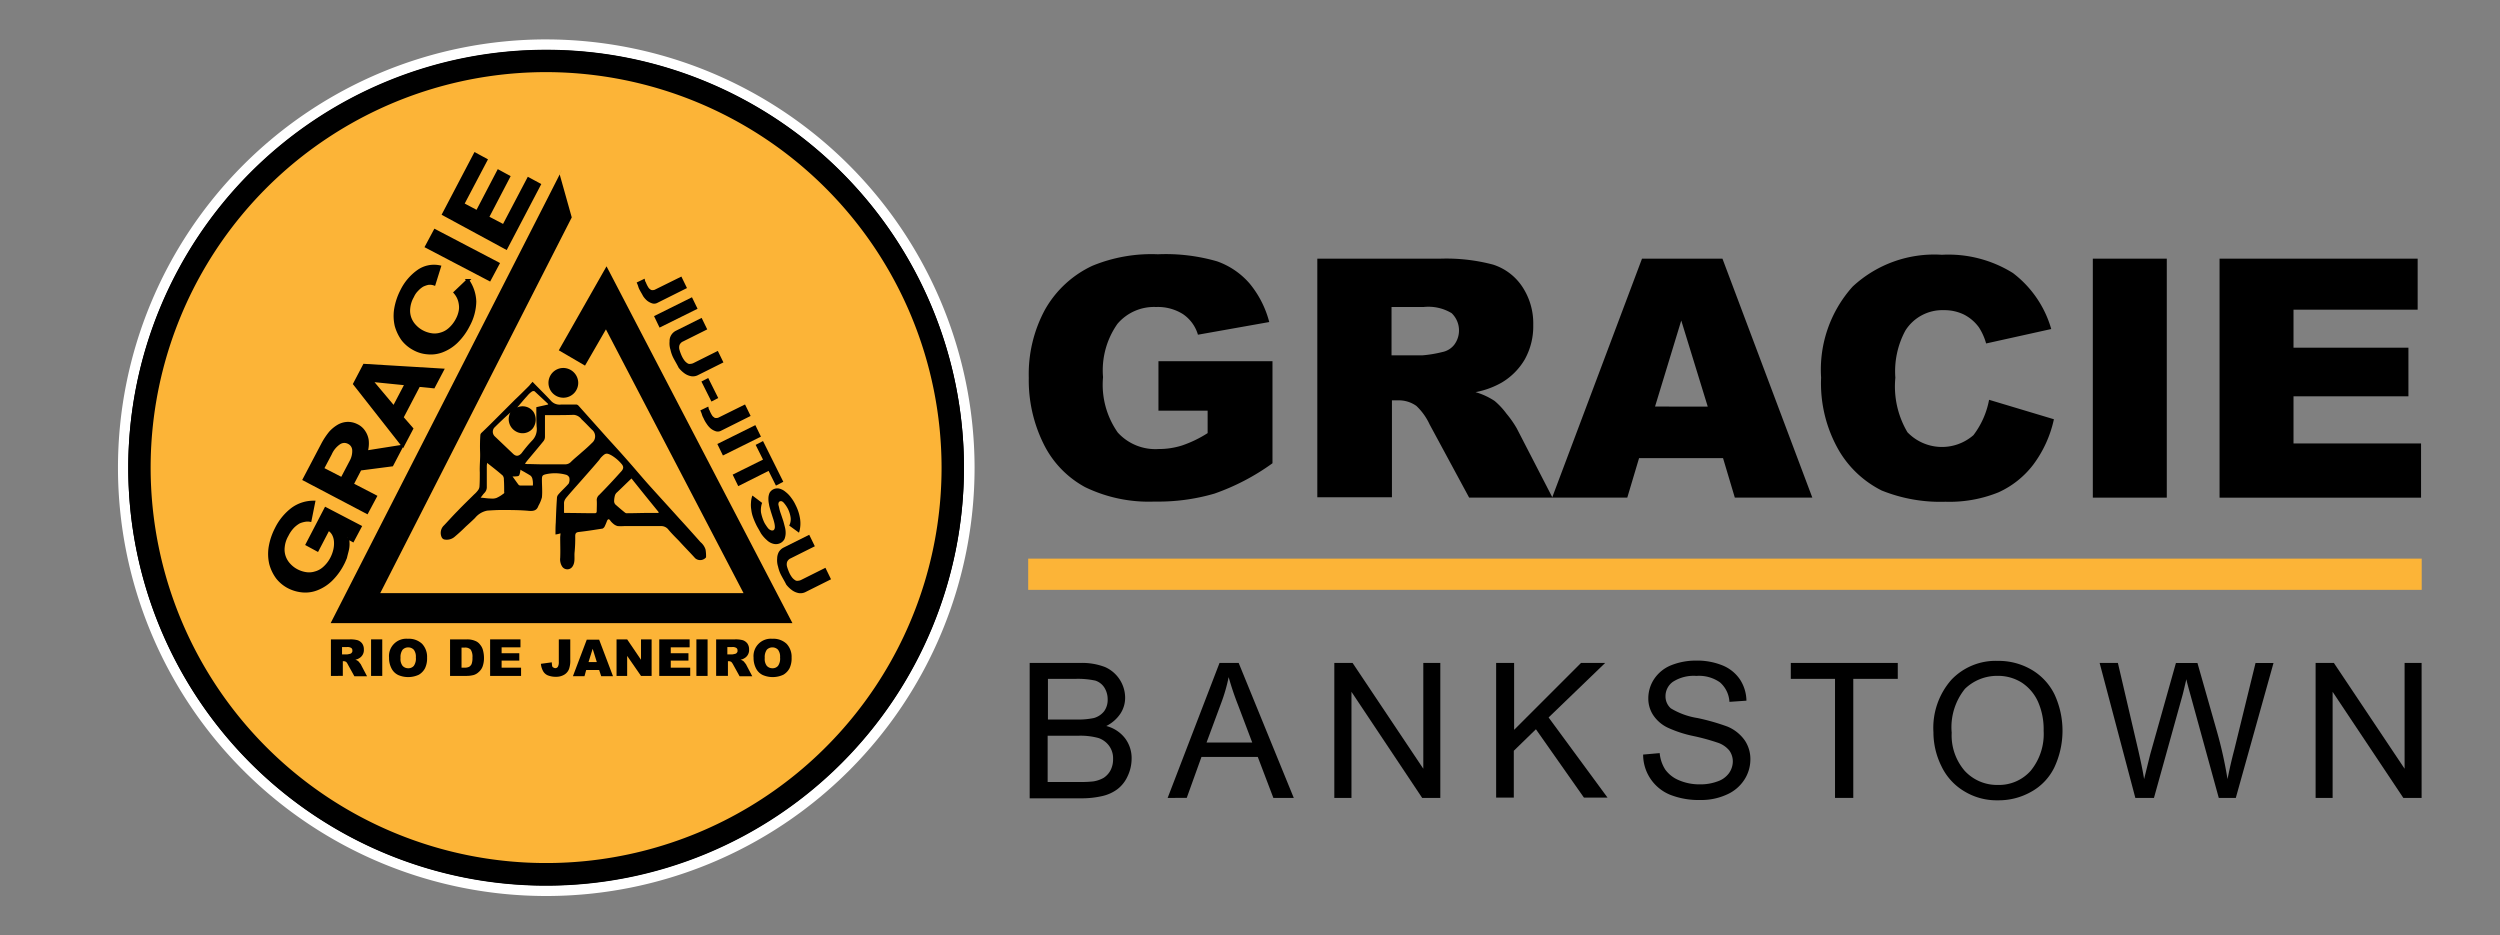 <svg xmlns="http://www.w3.org/2000/svg" width="147" height="55"><rect width="100%" height="100%" fill="#808080" stroke="none"/><defs><clipPath id="a"><path data-name="Rectangle 298" transform="translate(1134 2183)" fill="#ccc" d="M0 0h147v55H0z"/></clipPath></defs><g data-name="Mask Group 3" transform="translate(-1134 -2183)" clip-path="url(#a)"><g data-name="GRACIE HOMEPAGE LOGO-01"><g data-name="Group 418"><g data-name="Group 406" transform="translate(1138.458 2158.929)"><circle data-name="Ellipse 48" cx="24.881" cy="24.881" r="24.881" transform="translate(2.772 26.683)"/><path data-name="Path 191" d="M27.654 27.012a24.569 24.569 0 1 1-24.57 24.57 24.595 24.595 0 0 1 24.57-24.57m0-.624a25.184 25.184 0 1 0 25.193 25.177 25.216 25.216 0 0 0-25.193-25.176Z" fill="#fff"/></g><g data-name="Group 417" transform="translate(1138.458 2158.929)"><circle data-name="Ellipse 49" cx="23.91" cy="23.91" r="23.91" transform="rotate(-80.584 42.09 35.537)" fill="#fcb437"/><path data-name="Path 192" d="M27.654 76.134a24.569 24.569 0 1 1 24.569-24.569 24.595 24.595 0 0 1-24.569 24.569Zm0-47.822a23.253 23.253 0 1 0 23.252 23.253 23.278 23.278 0 0 0-23.252-23.253Z"/><path data-name="Path 193" d="m31.171 43.438-1.23 2.131-1.542-.9 2.807-4.938 10.933 20.982H15c0-.017-.017 0-.017 0 15.945-31.205 13.468-26.389 13.468-26.389l.71 2.53L17.9 58.946h21.362Z" fill-rule="evenodd"/><g data-name="Group 407"><path data-name="Path 194" d="M29.542 46.574a.875.875 0 1 1-.918-.866.885.885 0 0 1 .918.866Z" fill-rule="evenodd"/><path data-name="Path 195" d="M37.027 56.381a.926.926 0 0 0-.295-.433c-.416-.468-.832-.936-1.248-1.386-.606-.676-1.213-1.334-1.819-2.01-.433-.485-.849-.988-1.282-1.473-.364-.416-.728-.814-1.092-1.213l-1.733-1.941a.22.22 0 0 0-.121-.069h-.884a.684.684 0 0 1-.589-.191c-.347-.381-.728-.745-1.109-1.144-.087.1-.139.156-.191.225-.277.277-.554.554-.849.832l-1.092 1.092c-.295.295-.572.572-.866.849a.22.22 0 0 0-.069.121 9.725 9.725 0 0 0-.017 1c.017.416-.035.814-.017 1.213 0 .26 0 .537-.017.8a.414.414 0 0 1-.087.243 1.439 1.439 0 0 1-.225.243c-.329.329-.658.641-.97.97-.277.277-.537.572-.8.849a.607.607 0 0 0-.139.71.24.24 0 0 0 .139.121.713.713 0 0 0 .641-.173c.225-.191.433-.381.641-.589.173-.156.364-.329.537-.5a1.221 1.221 0 0 1 .728-.433c.277-.017.537-.035.814-.035.554 0 1.092 0 1.646.052.277.017.45-.035.537-.295a2.06 2.06 0 0 0 .208-.5c.035-.347 0-.693 0-1.04 0-.243.035-.277.277-.329a2.476 2.476 0 0 1 1.126.035.3.3 0 0 1 .208.173.57.57 0 0 1-.035.347c-.191.225-.416.416-.606.641a.329.329 0 0 0-.087.225c-.035.485-.052.97-.069 1.438-.017.225-.017.45-.017.693a1.468 1.468 0 0 0 .295-.069c0 .087-.017.173-.017.243 0 .4.017.8 0 1.2a.777.777 0 0 0 .121.52.364.364 0 0 0 .606-.017c.173-.26.087-.572.121-.849a8.445 8.445 0 0 0 .035-.936c0-.208.1-.225.243-.243.45-.052.884-.121 1.334-.191.052 0 .1-.052.139-.1a3.282 3.282 0 0 0 .156-.364c.035-.069.087-.139.173-.035a.908.908 0 0 0 .173.191.637.637 0 0 0 .277.156 2.8 2.8 0 0 0 .381 0h2.149a.538.538 0 0 1 .468.225c.191.225.4.433.606.641.312.347.641.676.953 1.022a.446.446 0 0 0 .641-.052 2.214 2.214 0 0 0-.031-.46ZM24.6 49.225c.312-.312.624-.606.953-.9a.827.827 0 0 0 .347 1.126.773.773 0 0 0 .97-.191.865.865 0 0 0 .052-.953.783.783 0 0 0-.97-.277c.156-.173.364-.433.589-.676a1.3 1.3 0 0 1 .277-.26.168.168 0 0 1 .156-.017l.78.728a.064.064 0 0 1 .017.052c-.225.052-.45.1-.693.156 0 .381 0 .762.017 1.144a.952.952 0 0 1-.277.832 7.937 7.937 0 0 0-.606.728c-.156.173-.312.208-.485.052l-1.092-1.04a.375.375 0 0 1-.035-.504Zm.537 3.881a1.886 1.886 0 0 1-.4.243.716.716 0 0 1-.329.035c-.191 0-.381-.035-.606-.052.087-.1.139-.191.225-.277a.482.482 0 0 0 .139-.364v-1.23c0-.052.017-.1.017-.173.329.26.624.485.918.745a.367.367 0 0 1 .069.243c.017.243.017.485.017.728.023.033-.011.085-.046.103Zm1.733-.485h-.728a.186.186 0 0 1-.1-.035c-.121-.156-.225-.312-.364-.5h.156c.243-.017.243-.017.295-.277a.977.977 0 0 0 .017-.121 1.293 1.293 0 0 0 .208.121c.139.087.277.156.4.243a.4.4 0 0 1 .1.208 1.221 1.221 0 0 1 .02.361Zm1.871-1.248h-1.347c-.295 0-.606-.017-.9-.017a.751.751 0 0 0-.087-.017 5.56 5.56 0 0 1 .26-.329c.277-.329.554-.658.832-1a.414.414 0 0 0 .087-.243V48.48h.468c.416 0 .814 0 1.23-.017a.635.635 0 0 1 .45.26c.208.191.4.4.606.606a.5.5 0 0 1 .017.78c-.191.191-.4.381-.606.554-.208.191-.433.364-.624.554a.474.474 0 0 1-.382.157Zm2.01 1.819a.409.409 0 0 0-.121.277c.017.208 0 .433 0 .641 0 .087-.017.139-.121.139-.589 0-1.178-.017-1.767-.017-.017 0-.017 0-.035-.017V53.7c-.017-.243.156-.381.277-.537.329-.381.676-.762 1.022-1.161.26-.295.52-.589.78-.9a.952.952 0 0 1 .121-.156c.225-.225.295-.26.589-.1a2.327 2.327 0 0 1 .589.5c.156.173.121.312-.052.485a36.94 36.94 0 0 1-1.278 1.362Zm3.5 1.04h-.589c-.416 0-.814.017-1.23.017a.187.187 0 0 1-.139-.035 14.459 14.459 0 0 1-.572-.485.308.308 0 0 1-.069-.173 1.319 1.319 0 0 1 .052-.364.4.4 0 0 1 .121-.173c.277-.26.554-.537.849-.814a189.93 189.93 0 0 0 1.594 1.975.064.064 0 0 1-.013.053Z"/></g><g data-name="Group 408" stroke="#000" stroke-miterlimit="10" stroke-width=".173"><path data-name="Path 196" d="M13.775 54.666a.839.839 0 0 0-.295 0 1.547 1.547 0 0 0-.347.1 1.69 1.69 0 0 0-.364.277 1.958 1.958 0 0 0-.347.5 1.7 1.7 0 0 0-.225.693 1.287 1.287 0 0 0 .069.589 1.335 1.335 0 0 0 .295.468 1.594 1.594 0 0 0 .433.329 1.671 1.671 0 0 0 .52.173 1.206 1.206 0 0 0 .554-.035 1.264 1.264 0 0 0 .52-.277 1.939 1.939 0 0 0 .45-.572 2.1 2.1 0 0 0 .191-.52 1.677 1.677 0 0 0 .035-.5 1.059 1.059 0 0 0-.121-.416.8.8 0 0 0-.295-.295l-.641 1.23-.606-.329 1.092-2.1 2.027 1.057-.433.814-.312-.173a2.6 2.6 0 0 1 .035.381 1.573 1.573 0 0 1-.052.4c-.035.139-.069.26-.1.4-.052.121-.1.243-.156.347a3.608 3.608 0 0 1-.71.97 2.485 2.485 0 0 1-.814.52 1.852 1.852 0 0 1-.866.121 2.218 2.218 0 0 1-.814-.243 2.046 2.046 0 0 1-.658-.554 2.427 2.427 0 0 1-.381-.8 2.573 2.573 0 0 1-.035-.97 3.675 3.675 0 0 1 .364-1.092 3.242 3.242 0 0 1 .953-1.161 2.1 2.1 0 0 1 1.248-.4Z"/><path data-name="Path 197" d="m13.428 52.258 1.092-2.079a4.161 4.161 0 0 1 .45-.676 2.025 2.025 0 0 1 .5-.4 1.167 1.167 0 0 1 .52-.139 1.141 1.141 0 0 1 .52.121 1.028 1.028 0 0 1 .45.4 1.211 1.211 0 0 1 .173.45 1.663 1.663 0 0 1 0 .416 3.327 3.327 0 0 1-.052.295l2.079-.329-.572 1.092-1.871.243-.468.9 1.369.71-.5.936Zm2.218-.035.537-1.022a1.255 1.255 0 0 0 .156-.658.516.516 0 0 0-.295-.45.542.542 0 0 0-.537.017 1.476 1.476 0 0 0-.537.641l-.468.884Z"/><path data-name="Path 198" d="m16.391 46.644.572-1.092 4.592.277-.52.988-.866-.087-.988 1.889.572.658-.52.988Zm.97-.208L18.7 48.03l.728-1.386Z"/><path data-name="Path 199" d="M21.069 40.77a.791.791 0 0 0-.347-.035 1.379 1.379 0 0 0-.347.121 1.463 1.463 0 0 0-.312.26 1.234 1.234 0 0 0-.26.381 1.7 1.7 0 0 0-.225.693 1.287 1.287 0 0 0 .069.589 1.335 1.335 0 0 0 .295.468 1.594 1.594 0 0 0 .433.329 1.671 1.671 0 0 0 .52.173 1.206 1.206 0 0 0 .554-.035 1.264 1.264 0 0 0 .52-.277 1.939 1.939 0 0 0 .45-.572 1.71 1.71 0 0 0 .173-.468 1.148 1.148 0 0 0 .017-.416 1.377 1.377 0 0 0-.1-.381 1.318 1.318 0 0 0-.208-.329l.745-.71a2.285 2.285 0 0 1 .416 1.248 3.06 3.06 0 0 1-.381 1.4 3.608 3.608 0 0 1-.71.97 2.485 2.485 0 0 1-.814.52 1.852 1.852 0 0 1-.866.121 1.932 1.932 0 0 1-.814-.243 2.046 2.046 0 0 1-.658-.554 2.605 2.605 0 0 1-.381-.8 2.573 2.573 0 0 1-.035-.97 3.675 3.675 0 0 1 .364-1.092 3.044 3.044 0 0 1 .97-1.144 1.6 1.6 0 0 1 1.248-.26Z"/><path data-name="Path 200" d="m20.619 38.569.5-.936 3.708 1.941-.5.936Z"/><path data-name="Path 201" d="m21.624 36.663 1.854-3.535.641.347-1.369 2.6.849.45 1.248-2.391.606.329-1.248 2.391.953.5 1.455-2.772.641.347-1.954 3.727Z"/></g><g data-name="Group 415"><path data-name="Path 202" d="M41.5 57.941a1.993 1.993 0 0 1-.208-.554 1.224 1.224 0 0 1-.052-.485.823.823 0 0 1 .1-.381.7.7 0 0 1 .26-.243l1.525-.762.329.676-1.421.71a.377.377 0 0 0-.156.121.311.311 0 0 0-.069.156.516.516 0 0 0 .017.225 2.775 2.775 0 0 0 .121.329 1.468 1.468 0 0 0 .173.295.7.7 0 0 0 .173.156.213.213 0 0 0 .173.035.452.452 0 0 0 .191-.052l1.421-.71.329.676-1.525.762a.669.669 0 0 1-.364.052.987.987 0 0 1-.381-.156 1.678 1.678 0 0 1-.364-.347c-.066-.144-.172-.313-.272-.503Z"/><path data-name="Path 203" d="m38.05 50.854-.329-.676 2.235-1.109.329.676Z"/><g data-name="Group 409"><path data-name="Path 204" d="M33.163 41.134a.926.926 0 0 1-.1-.243 1.8 1.8 0 0 0-.069-.173l-.017-.035.468-.225.017.069a.277.277 0 0 0 .052.139 1.748 1.748 0 0 0 .156.312.294.294 0 0 0 .1.1.157.157 0 0 0 .121.052.382.382 0 0 0 .139-.017l1.577-.78.329.676-1.733.866a.4.4 0 0 1-.312.035.963.963 0 0 1-.295-.156 1.267 1.267 0 0 1-.243-.277c-.068-.135-.138-.239-.19-.343Z"/></g><g data-name="Group 410"><path data-name="Path 205" d="M34.324 43.334 34 42.659l2.23-1.109.329.676Z"/></g><g data-name="Group 411"><path data-name="Path 206" d="M35.173 45.188a1.993 1.993 0 0 1-.208-.554 1.224 1.224 0 0 1-.052-.485.659.659 0 0 1 .1-.381.7.7 0 0 1 .26-.243l1.525-.762.329.676-1.421.71a.377.377 0 0 0-.156.121.311.311 0 0 0-.069.156.516.516 0 0 0 .017.225 2.776 2.776 0 0 0 .121.329 1.468 1.468 0 0 0 .173.295.7.7 0 0 0 .173.156.213.213 0 0 0 .173.035.452.452 0 0 0 .191-.052l1.421-.71.329.676-1.525.762a.647.647 0 0 1-.364.052.987.987 0 0 1-.381-.156 1.678 1.678 0 0 1-.364-.347c-.064-.139-.168-.312-.272-.503Z"/></g><g data-name="Group 412"><path data-name="Path 207" d="m37.374 47.683-.589-1.178.4-.208.589 1.178Z"/></g><g data-name="Group 413"><path data-name="Path 208" d="M36.906 48.654a.926.926 0 0 1-.1-.243 1.8 1.8 0 0 0-.069-.173l-.017-.035.468-.225.017.069a.277.277 0 0 0 .052.139 1.747 1.747 0 0 0 .156.312.294.294 0 0 0 .1.1.157.157 0 0 0 .121.052.382.382 0 0 0 .139-.017l1.577-.78.329.676-1.733.866a.4.4 0 0 1-.312.035.963.963 0 0 1-.295-.156A1.267 1.267 0 0 1 37.1 49a1.793 1.793 0 0 1-.194-.346Z"/></g><path data-name="Path 209" d="m38.951 52.656-.329-.676 1.785-.884-.433-.866.433-.225L41.6 52.4l-.433.225-.433-.866Z"/><g data-name="Group 414"><path data-name="Path 210" d="M39.99 54.891a4.232 4.232 0 0 1-.173-.416 1.969 1.969 0 0 1-.1-.433 1.674 1.674 0 0 1-.017-.416 1.352 1.352 0 0 1 .069-.381l.017-.035.572.433-.017.035a1.268 1.268 0 0 0-.052.52 2.535 2.535 0 0 0 .173.554 1.292 1.292 0 0 0 .121.208 1.815 1.815 0 0 0 .139.191.409.409 0 0 0 .156.1.191.191 0 0 0 .139 0 .173.173 0 0 0 .069-.087.338.338 0 0 0 .017-.139 1.192 1.192 0 0 0-.035-.225 2.674 2.674 0 0 0-.087-.295l-.121-.381c-.035-.139-.087-.277-.1-.4a1.424 1.424 0 0 1-.035-.364.828.828 0 0 1 .069-.312.527.527 0 0 1 .225-.208.532.532 0 0 1 .364-.035.925.925 0 0 1 .357.195 1.581 1.581 0 0 1 .329.347 2.209 2.209 0 0 1 .26.433 2.611 2.611 0 0 1 .26.814 1.875 1.875 0 0 1-.052.762l-.017.035-.572-.416.017-.035a.813.813 0 0 0 .069-.416 1.741 1.741 0 0 0-.156-.52 1.809 1.809 0 0 0-.26-.381c-.087-.087-.156-.1-.225-.069a.115.115 0 0 0-.069.087.239.239 0 0 0 0 .156c.017.069.035.139.052.225a2.468 2.468 0 0 0 .087.277l.139.416c.035.121.069.26.1.381a1.3 1.3 0 0 1 .035.364 1.012 1.012 0 0 1-.069.312.563.563 0 0 1-.225.225.587.587 0 0 1-.416.052.846.846 0 0 1-.4-.225 1.976 1.976 0 0 1-.347-.4c-.117-.224-.22-.377-.29-.533Z"/></g></g><g data-name="Group 416"><path data-name="Path 211" d="M15 63.815v-2.149h1.109a1.577 1.577 0 0 1 .468.052.566.566 0 0 1 .26.191.585.585 0 0 1 .1.347.549.549 0 0 1-.277.52.679.679 0 0 1-.225.087.525.525 0 0 1 .173.087 1.037 1.037 0 0 1 .1.121.435.435 0 0 1 .087.139l.329.624h-.745l-.364-.658a.925.925 0 0 0-.109-.176.279.279 0 0 0-.156-.052h-.05v.866H15Zm.676-1.265h.277a1.452 1.452 0 0 0 .173-.035.159.159 0 0 0 .1-.069.146.146 0 0 0 .035-.121.169.169 0 0 0-.069-.156.419.419 0 0 0-.243-.052h-.295v.433Z"/><path data-name="Path 212" d="M17.361 61.666h.658v2.149h-.658Z"/><path data-name="Path 213" d="M18.418 62.74a1.02 1.02 0 0 1 1.109-1.109 1.13 1.13 0 0 1 .832.295 1.115 1.115 0 0 1 .295.814 1.336 1.336 0 0 1-.121.624.963.963 0 0 1-.364.381 1.48 1.48 0 0 1-1.213.017.858.858 0 0 1-.381-.364 1.322 1.322 0 0 1-.157-.658Zm.676.017a.66.66 0 0 0 .121.468.444.444 0 0 0 .329.139.417.417 0 0 0 .329-.139.735.735 0 0 0 .121-.5.667.667 0 0 0-.121-.45.46.46 0 0 0-.658 0 .741.741 0 0 0-.121.483Z"/><path data-name="Path 214" d="M22.022 61.666h.988a1.186 1.186 0 0 1 .468.087.642.642 0 0 1 .295.225.819.819 0 0 1 .173.347 1.709 1.709 0 0 1 .054.415 1.442 1.442 0 0 1-.087.537.8.8 0 0 1-.225.312.736.736 0 0 1-.295.173 1.679 1.679 0 0 1-.4.052h-.988v-2.148Zm.658.485v1.178h.156a.592.592 0 0 0 .295-.052.409.409 0 0 0 .139-.156.992.992 0 0 0 .052-.381.775.775 0 0 0-.1-.468.44.44 0 0 0-.364-.121h-.173Z"/><path data-name="Path 215" d="M24.361 61.666h1.785v.468h-1.109v.347h1.04v.433h-1.04v.416h1.144v.485h-1.82v-2.149Z"/><path data-name="Path 216" d="M28.416 61.666h.658v1.178a1.539 1.539 0 0 1-.069.554.671.671 0 0 1-.26.329.9.9 0 0 1-.5.139 1.248 1.248 0 0 1-.5-.087.575.575 0 0 1-.277-.26 1.059 1.059 0 0 1-.121-.416l.641-.087c0 .087.017.173.017.208.017.052.035.087.087.1a.186.186 0 0 0 .1.035.182.182 0 0 0 .156-.087A.56.56 0 0 0 28.4 63v-1.334Z"/><path data-name="Path 217" d="M30.772 63.468h-.762l-.1.364h-.68l.814-2.149h.728l.814 2.149h-.693ZM30.634 63l-.243-.78-.243.78Z"/><path data-name="Path 218" d="M31.795 61.666h.624l.814 1.2v-1.2h.624v2.149h-.624l-.814-1.178v1.178h-.624Z"/><path data-name="Path 219" d="M34.307 61.666h1.785v.468h-1.109v.347h1.04v.433h-1.04v.416h1.144v.485h-1.82Z"/><path data-name="Path 220" d="M36.49 61.666h.658v2.149h-.658Z"/><path data-name="Path 221" d="M37.651 63.815v-2.149h1.109a1.577 1.577 0 0 1 .468.052.566.566 0 0 1 .26.191.585.585 0 0 1 .1.347.549.549 0 0 1-.277.52.679.679 0 0 1-.225.087.525.525 0 0 1 .173.087 1.037 1.037 0 0 1 .1.121.435.435 0 0 1 .087.139l.329.624h-.745l-.364-.658a.925.925 0 0 0-.114-.176.279.279 0 0 0-.156-.052h-.052v.866h-.693Zm.676-1.265h.273a1.452 1.452 0 0 0 .173-.035.159.159 0 0 0 .1-.069.146.146 0 0 0 .035-.121.169.169 0 0 0-.069-.156.419.419 0 0 0-.243-.052h-.286v.433Z"/><path data-name="Path 222" d="M39.852 62.74a1.02 1.02 0 0 1 1.109-1.109 1.13 1.13 0 0 1 .832.295 1.115 1.115 0 0 1 .295.814 1.336 1.336 0 0 1-.121.624.963.963 0 0 1-.364.381 1.48 1.48 0 0 1-1.213.017.858.858 0 0 1-.381-.364 1.322 1.322 0 0 1-.157-.658Zm.658.017a.66.66 0 0 0 .121.468.444.444 0 0 0 .329.139.417.417 0 0 0 .329-.139.735.735 0 0 0 .121-.5.667.667 0 0 0-.121-.45.46.46 0 0 0-.658 0 .741.741 0 0 0-.121.483Z"/></g></g></g><g data-name="Group 419"><path data-name="Path 223" d="M1202.117 2207.167v-2.928h6.705v6a13.288 13.288 0 0 1-3.413 1.785 11.766 11.766 0 0 1-3.517.468 8.578 8.578 0 0 1-4.089-.849 5.794 5.794 0 0 1-2.445-2.553 8.426 8.426 0 0 1-.866-3.881 7.956 7.956 0 0 1 .953-4 6.21 6.21 0 0 1 2.79-2.582 9.115 9.115 0 0 1 3.847-.676 10.871 10.871 0 0 1 3.483.416 4.508 4.508 0 0 1 1.923 1.317 5.874 5.874 0 0 1 1.144 2.252l-4.193.745a2.213 2.213 0 0 0-.884-1.213 2.772 2.772 0 0 0-1.577-.416 2.818 2.818 0 0 0-2.27.988 4.745 4.745 0 0 0-.849 3.136 4.89 4.89 0 0 0 .866 3.257 2.987 2.987 0 0 0 2.391.97 4.549 4.549 0 0 0 1.386-.208 6.913 6.913 0 0 0 1.507-.728v-1.318h-2.892Z"/><path data-name="Path 224" d="M1211.458 2212.261v-14.052h7.24a10.771 10.771 0 0 1 3.084.347 3.242 3.242 0 0 1 1.715 1.282 3.9 3.9 0 0 1 .658 2.27 4 4 0 0 1-.5 2.027 3.838 3.838 0 0 1-1.369 1.369 4.958 4.958 0 0 1-1.525.554 4.071 4.071 0 0 1 1.126.52 4.384 4.384 0 0 1 .693.745 5.887 5.887 0 0 1 .606.866l2.1 4.072h-4.9l-2.322-4.3a3.526 3.526 0 0 0-.78-1.092 1.778 1.778 0 0 0-1.057-.329h-.381v5.7h-4.388Zm4.366-8.369h1.834a7.052 7.052 0 0 0 1.144-.191 1.18 1.18 0 0 0 .71-.433 1.406 1.406 0 0 0-.156-1.854 2.647 2.647 0 0 0-1.629-.364h-1.905v2.842Z"/><path data-name="Path 225" d="M1235.315 2209.939h-4.938l-.693 2.322h-4.419l5.285-14.052h4.73l5.285 14.052h-4.557Zm-.9-3.032-1.557-5.06-1.542 5.059Z"/><path data-name="Path 226" d="m1250.958 2206.508 3.812 1.144a6.9 6.9 0 0 1-1.213 2.668 5.341 5.341 0 0 1-2.045 1.629 7.674 7.674 0 0 1-3.119.554 9.229 9.229 0 0 1-3.743-.658 6.066 6.066 0 0 1-2.512-2.339 7.9 7.9 0 0 1-1.057-4.3 7.309 7.309 0 0 1 1.854-5.354 7.044 7.044 0 0 1 5.25-1.871 7.159 7.159 0 0 1 4.176 1.074 6.309 6.309 0 0 1 2.252 3.292l-3.829.849a3.472 3.472 0 0 0-.416-.936 2.476 2.476 0 0 0-.884-.762 2.616 2.616 0 0 0-1.178-.26 2.569 2.569 0 0 0-2.27 1.2 5.035 5.035 0 0 0-.589 2.772 5.287 5.287 0 0 0 .71 3.205 2.814 2.814 0 0 0 3.881.173 4.914 4.914 0 0 0 .92-2.08Z"/><path data-name="Path 227" d="M1257.058 2198.209h4.349v14.052h-4.349Z"/><path data-name="Path 228" d="M1264.51 2198.209h11.648v3h-7.3v2.235h6.757v2.859h-6.757v2.772h7.5v3.188h-11.848Z"/></g><g data-name="Group 420"><path data-name="Path 229" d="M1194.545 2229.917v-7.936h2.98a3.74 3.74 0 0 1 1.455.243 1.984 1.984 0 0 1 1.178 1.784 1.7 1.7 0 0 1-.277.953 2.149 2.149 0 0 1-.832.728 2.024 2.024 0 0 1 1.109.728 1.932 1.932 0 0 1 .381 1.2 2.408 2.408 0 0 1-.243 1.04 1.979 1.979 0 0 1-.589.745 2.359 2.359 0 0 1-.866.4 5.369 5.369 0 0 1-1.282.139h-3.014Zm1.057-4.609h1.715a4.427 4.427 0 0 0 1-.087 1.17 1.17 0 0 0 .606-.4 1.134 1.134 0 0 0 .208-.693 1.3 1.3 0 0 0-.191-.693.994.994 0 0 0-.537-.416 4.9 4.9 0 0 0-1.213-.1h-1.571v2.391Zm0 3.673h1.975a5.859 5.859 0 0 0 .71-.035 1.778 1.778 0 0 0 .606-.208 1.208 1.208 0 0 0 .4-.433 1.39 1.39 0 0 0 .156-.676 1.241 1.241 0 0 0-.225-.762 1.3 1.3 0 0 0-.624-.468 3.988 3.988 0 0 0-1.161-.139h-1.837v2.72Z"/><path data-name="Path 230" d="m1202.658 2229.917 3.05-7.936h1.126l3.24 7.936h-1.2l-.916-2.409h-3.312l-.866 2.408Zm2.287-3.257h2.686l-.832-2.2a16.716 16.716 0 0 1-.554-1.646 9.863 9.863 0 0 1-.433 1.507Z"/><path data-name="Path 231" d="M1212.458 2229.917v-7.936h1.074l4.158 6.22v-6.22h1v7.936h-1.066l-4.158-6.238v6.238Z"/><path data-name="Path 232" d="M1221.973 2229.917v-7.936h1.057v3.933l3.933-3.933h1.421l-3.326 3.206 3.465 4.713h-1.387l-2.824-4.02-1.3 1.265v2.755h-1.04Z"/><path data-name="Path 233" d="m1230.602 2227.37.988-.087a2.139 2.139 0 0 0 .329.97 1.865 1.865 0 0 0 .8.624 3.03 3.03 0 0 0 1.213.243 2.879 2.879 0 0 0 1.057-.173 1.369 1.369 0 0 0 .676-.485 1.214 1.214 0 0 0 .225-.676 1.1 1.1 0 0 0-.208-.658 1.5 1.5 0 0 0-.71-.468 12.425 12.425 0 0 0-1.4-.381 6.963 6.963 0 0 1-1.525-.5 2.12 2.12 0 0 1-.849-.745 1.772 1.772 0 0 1-.277-.988 2.05 2.05 0 0 1 .347-1.126 2.175 2.175 0 0 1 .988-.8 3.889 3.889 0 0 1 1.455-.277 3.976 3.976 0 0 1 1.559.277 2.276 2.276 0 0 1 1.04.832 2.353 2.353 0 0 1 .381 1.248l-1 .069a1.643 1.643 0 0 0-.554-1.144 2.133 2.133 0 0 0-1.386-.381 2.259 2.259 0 0 0-1.386.347 1.035 1.035 0 0 0-.433.849.933.933 0 0 0 .312.71 4.336 4.336 0 0 0 1.577.572 12.9 12.9 0 0 1 1.75.5 2.351 2.351 0 0 1 1.022.814 1.953 1.953 0 0 1 .329 1.126 2.194 2.194 0 0 1-.364 1.2 2.341 2.341 0 0 1-1.04.866 3.579 3.579 0 0 1-1.525.312 4.6 4.6 0 0 1-1.8-.312 2.551 2.551 0 0 1-1.577-2.356Z"/><path data-name="Path 234" d="M1241.899 2229.917v-7h-2.6v-.936h6.29v.936h-2.616v7Z"/><path data-name="Path 235" d="M1247.686 2226.053a4.274 4.274 0 0 1 1.057-3.084 3.591 3.591 0 0 1 2.738-1.109 3.823 3.823 0 0 1 1.975.52 3.43 3.43 0 0 1 1.351 1.455 5.083 5.083 0 0 1-.017 4.3 3.274 3.274 0 0 1-1.386 1.438 3.87 3.87 0 0 1-1.923.485 3.653 3.653 0 0 1-1.993-.537 3.425 3.425 0 0 1-1.334-1.473 4.485 4.485 0 0 1-.468-1.995Zm1.074.017a3.193 3.193 0 0 0 .762 2.252 2.577 2.577 0 0 0 1.941.832 2.492 2.492 0 0 0 1.941-.832 3.41 3.41 0 0 0 .762-2.356 4.014 4.014 0 0 0-.329-1.7 2.645 2.645 0 0 0-.953-1.126 2.616 2.616 0 0 0-1.421-.4 2.726 2.726 0 0 0-1.923.762 3.6 3.6 0 0 0-.782 2.568Z"/><path data-name="Path 236" d="m1259.558 2229.917-2.1-7.936h1.074l1.213 5.2c.121.537.243 1.092.329 1.629.208-.849.329-1.334.364-1.473l1.507-5.354h1.265l1.144 4.02a24.434 24.434 0 0 1 .624 2.807c.1-.5.225-1.074.4-1.733l1.248-5.094h1.057l-2.218 7.936h-1l-1.663-6.047c-.139-.5-.225-.814-.243-.936-.087.364-.156.676-.225.936l-1.681 6.047Z"/><path data-name="Path 237" d="M1270.158 2229.917v-7.936h1.074l4.158 6.22v-6.22h1v7.936h-1.074l-4.158-6.238v6.238Z"/></g><path data-name="Rectangle 299" fill="#fcb437" d="M1194.458 2215.847h81.938v1.837h-81.938z"/></g></g></svg>